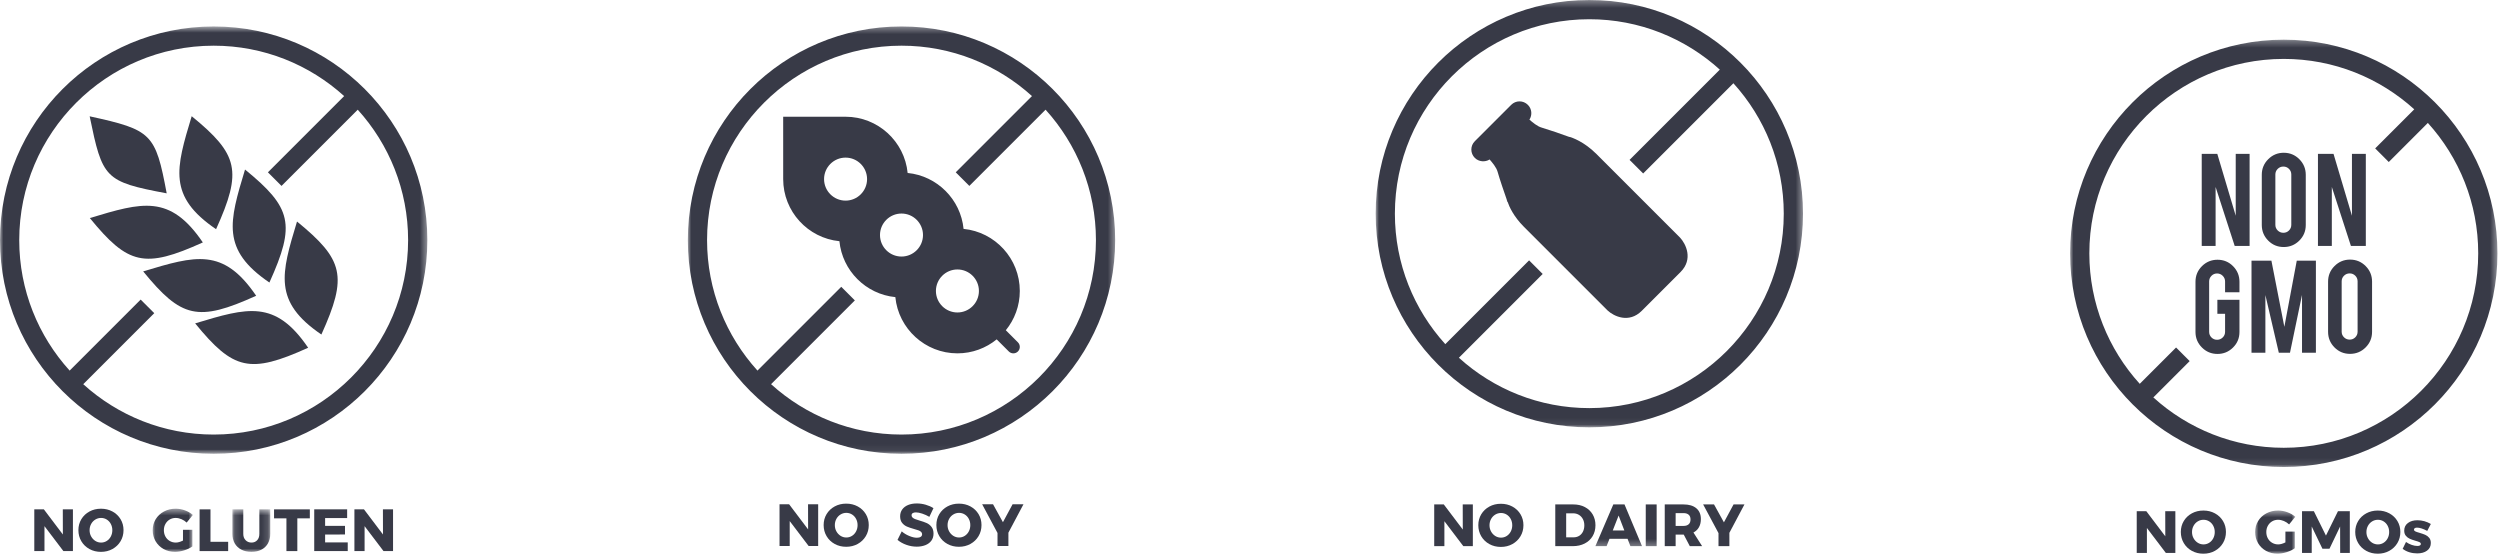 <?xml version="1.0" encoding="UTF-8"?>
<svg width="378px" height="84px" viewBox="0 0 378 84" version="1.1" xmlns="http://www.w3.org/2000/svg" xmlns:xlink="http://www.w3.org/1999/xlink">
    <!-- Generator: Sketch 50 (54983) - http://www.bohemiancoding.com/sketch -->
    <title>Group</title>
    <desc>Organic Meal Delivery</desc>
<defs>
        <polygon id="path-1" points="0 0.559 64.613 0.559 64.613 65.171 0 65.171"></polygon>
        <polygon id="path-3" points="0.137 0.574 5.861 0.574 5.861 7 0.137 7"></polygon>
        <polygon id="path-5" points="0.086 0.474 6.161 0.474 6.161 7 0.086 7"></polygon>
        <polygon id="path-7" points="0 0.326 64.613 0.326 64.613 64.938 0 64.938"></polygon>
        <polygon id="path-9" points="0 0.305 64.613 0.305 64.613 64.918 0 64.918"></polygon>
        <polygon id="path-11" points="0 83.695 64.613 83.695 64.613 1 0 1"></polygon>
        <polygon id="path-13" points="0.973 0.474 7.048 0.474 7.048 7 0.973 7"></polygon>
        <polygon id="path-15" points="0 0.281 64.613 0.281 64.613 64.894 0 64.894"></polygon>
    </defs>
    <g id="Page-1" stroke="none" stroke-width="1" fill="none" fill-rule="evenodd">
        <g id="Trifecta-Web-Page" transform="translate(-1302, -1632)">
            <g id="Key-Features-Section" transform="translate(46, 1427)">
                <g id="Group" transform="translate(1256, 204)">
                    <g id="Page-1" transform="translate(0, 4)">
                        <path d="M32.669,31.655 C36.659,22.838 36.056,20.347 28.984,14.57 C26.588,22.494 25.347,26.674 32.669,31.655" id="Fill-1" fill="#383A47"></path>
                        <path d="M25.204,26.233 C23.511,17.174 22.947,16.639 13.557,14.586 C15.491,23.979 15.809,24.471 25.204,26.233" id="Fill-3" fill="#383A47"></path>
                        <path d="M29.508,45.895 C35.285,52.965 37.775,53.57 46.593,49.58 C41.611,42.257 37.432,43.499 29.508,45.895" id="Fill-5" fill="#383A47"></path>
                        <path d="M38.733,41.72 C33.751,34.399 29.573,35.639 21.649,38.035 C27.425,45.107 29.915,45.71 38.733,41.72" id="Fill-7" fill="#383A47"></path>
                        <path d="M48.593,47.58 C52.583,38.762 51.98,36.271 44.908,30.495 C42.512,38.419 41.271,42.598 48.593,47.58" id="Fill-9" fill="#383A47"></path>
                        <path d="M30.668,33.656 C25.686,26.334 21.507,27.574 13.583,29.97 C19.36,37.042 21.85,37.646 30.668,33.656" id="Fill-11" fill="#383A47"></path>
                        <g id="Group-15" transform="translate(0, 0.442)">
                            <mask id="mask-2" fill="white">
                                <use xlink:href="#path-1"></use>
                            </mask>
                            <g id="Clip-14"></g>
                            <path d="M32.307,3.466 C39.892,3.466 46.815,6.354 52.035,11.087 L40.509,22.613 L42.565,24.669 L54.091,13.144 C58.82,18.363 61.706,25.283 61.706,32.864 C61.706,49.075 48.517,62.264 32.307,62.264 C24.725,62.264 17.806,59.378 12.586,54.649 L23.324,43.91 L21.268,41.855 L10.53,52.593 C5.796,47.373 2.908,40.449 2.908,32.864 C2.908,16.654 16.096,3.466 32.307,3.466 M32.307,65.171 C50.149,65.171 64.614,50.707 64.614,32.864 C64.614,15.023 50.149,0.559 32.307,0.559 C14.465,0.559 -0,15.023 -0,32.864 C-0,50.707 14.465,65.171 32.307,65.171" id="Fill-13" fill="#383A47" mask="url(#mask-2)"></path>
                        </g>
                        <path d="M40.734,39.72 C44.724,30.902 44.121,28.411 37.049,22.635 C34.652,30.559 33.412,34.739 40.734,39.72" id="Fill-16" fill="#383A47"></path>
                        <polygon id="Fill-18" fill="#383A47" points="49.158 77.823 52.164 77.814 52.164 76.509 49.158 76.509 49.158 75.33 52.488 75.33 52.488 74.016 47.511 74.016 47.511 80.325 52.578 80.325 52.578 79.01 49.158 79.01"></polygon>
                        <polygon id="Fill-20" fill="#383A47" points="41.437 75.374 43.309 75.374 43.309 80.325 44.956 80.325 44.956 75.374 46.846 75.374 46.846 74.016 41.437 74.016"></polygon>
                        <polygon id="Fill-22" fill="#383A47" points="9.505 77.814 6.634 74.016 5.185 74.016 5.185 80.325 6.724 80.325 6.724 76.553 9.586 80.325 11.026 80.325 11.026 74.016 9.496 74.016"></polygon>
                        <g id="Group-26" transform="translate(35, 73.442)">
                            <mask id="mask-4" fill="white">
                                <use xlink:href="#path-3"></use>
                            </mask>
                            <g id="Clip-25"></g>
                            <path d="M4.214,4.282 C4.214,4.683 4.105,5.003 3.885,5.24 C3.666,5.477 3.38,5.595 3.026,5.595 C2.666,5.595 2.369,5.475 2.135,5.235 C1.901,4.996 1.784,4.678 1.784,4.282 L1.784,0.574 L0.137,0.574 L0.137,4.282 C0.137,4.828 0.256,5.306 0.492,5.718 C0.73,6.128 1.066,6.445 1.501,6.667 C1.935,6.888 2.441,7 3.017,7 C3.593,7 4.095,6.888 4.525,6.667 C4.953,6.445 5.283,6.128 5.514,5.718 C5.745,5.306 5.861,4.828 5.861,4.282 L5.861,0.574 L4.214,0.574 L4.214,4.282 Z" id="Fill-24" fill="#383A47" mask="url(#mask-4)"></path>
                        </g>
                        <polygon id="Fill-27" fill="#383A47" points="57.907 77.814 55.036 74.016 53.587 74.016 53.587 80.325 55.126 80.325 55.126 76.553 57.988 80.325 59.428 80.325 59.428 74.016 57.898 74.016"></polygon>
                        <polygon id="Fill-29" fill="#383A47" points="31.825 74.016 30.178 74.016 30.178 80.325 34.498 80.325 34.498 78.92 31.825 78.92"></polygon>
                        <path d="M16.759,78.115 C16.609,78.4 16.404,78.626 16.143,78.791 C15.882,78.956 15.595,79.038 15.283,79.038 C14.971,79.038 14.683,78.956 14.419,78.791 C14.155,78.626 13.944,78.4 13.785,78.115 C13.626,77.831 13.546,77.514 13.546,77.166 C13.546,76.824 13.624,76.511 13.78,76.225 C13.936,75.94 14.148,75.717 14.415,75.555 C14.681,75.393 14.971,75.312 15.283,75.312 C15.595,75.312 15.882,75.393 16.143,75.555 C16.404,75.717 16.609,75.94 16.759,76.225 C16.909,76.511 16.984,76.824 16.984,77.166 C16.984,77.514 16.909,77.831 16.759,78.115 M17.007,74.34 C16.488,74.058 15.907,73.917 15.265,73.917 C14.623,73.917 14.043,74.058 13.524,74.34 C13.005,74.622 12.597,75.01 12.3,75.501 C12.003,75.993 11.854,76.545 11.854,77.157 C11.854,77.775 12.003,78.335 12.3,78.836 C12.597,79.337 13.005,79.729 13.524,80.014 C14.043,80.3 14.623,80.442 15.265,80.442 C15.907,80.442 16.488,80.298 17.007,80.01 C17.526,79.722 17.934,79.329 18.231,78.831 C18.528,78.333 18.676,77.775 18.676,77.157 C18.676,76.545 18.528,75.993 18.231,75.501 C17.934,75.01 17.526,74.622 17.007,74.34" id="Fill-31" fill="#383A47"></path>
                        <g id="Group-35" transform="translate(23, 73.442)">
                            <mask id="mask-6" fill="white">
                                <use xlink:href="#path-5"></use>
                            </mask>
                            <g id="Clip-34"></g>
                            <path d="M2.651,2.113 C2.921,1.951 3.224,1.87 3.56,1.87 C3.848,1.87 4.141,1.932 4.438,2.058 C4.734,2.184 4.997,2.355 5.225,2.572 L6.161,1.42 C5.837,1.132 5.441,0.902 4.973,0.731 C4.505,0.56 4.037,0.474 3.569,0.474 C2.915,0.474 2.322,0.616 1.792,0.897 C1.26,1.179 0.843,1.568 0.541,2.063 C0.237,2.558 0.086,3.111 0.086,3.723 C0.086,4.342 0.233,4.899 0.527,5.397 C0.821,5.895 1.225,6.287 1.737,6.572 C2.251,6.857 2.825,7 3.461,7 C3.899,7 4.362,6.923 4.852,6.77 C5.34,6.617 5.753,6.418 6.089,6.172 L6.089,3.661 L4.667,3.661 L4.667,5.29 C4.259,5.494 3.896,5.595 3.578,5.595 C3.242,5.595 2.936,5.514 2.66,5.352 C2.384,5.19 2.168,4.967 2.012,4.682 C1.856,4.397 1.778,4.078 1.778,3.723 C1.778,3.376 1.856,3.06 2.012,2.779 C2.168,2.497 2.381,2.274 2.651,2.113" id="Fill-33" fill="#383A47" mask="url(#mask-6)"></path>
                        </g>
                    </g>
                    <g id="Page-1" transform="translate(104, 4)">
                        <polygon id="Fill-1" fill="#383A47" points="18.176 73.248 18.186 77.046 15.315 73.248 13.865 73.248 13.865 79.557 15.404 79.557 15.404 75.785 18.267 79.557 19.707 79.557 19.707 73.248"></polygon>
                        <g id="Group-15" transform="translate(0, 0.674)">
                            <path d="M25.439,76.673 C25.29,76.958 25.084,77.184 24.823,77.349 C24.562,77.514 24.276,77.596 23.963,77.596 C23.651,77.596 23.363,77.514 23.099,77.349 C22.835,77.184 22.625,76.958 22.465,76.673 C22.306,76.389 22.227,76.072 22.227,75.724 C22.227,75.382 22.305,75.069 22.46,74.783 C22.616,74.498 22.828,74.275 23.096,74.113 C23.361,73.951 23.651,73.87 23.963,73.87 C24.276,73.87 24.562,73.951 24.823,74.113 C25.084,74.275 25.29,74.498 25.439,74.783 C25.59,75.069 25.665,75.382 25.665,75.724 C25.665,76.072 25.59,76.389 25.439,76.673 M25.688,72.898 C25.169,72.616 24.587,72.475 23.945,72.475 C23.303,72.475 22.724,72.616 22.204,72.898 C21.686,73.18 21.277,73.568 20.98,74.059 C20.683,74.551 20.535,75.103 20.535,75.715 C20.535,76.333 20.683,76.893 20.98,77.394 C21.277,77.895 21.686,78.287 22.204,78.572 C22.724,78.858 23.303,79 23.945,79 C24.587,79 25.169,78.856 25.688,78.568 C26.206,78.28 26.614,77.887 26.912,77.389 C27.209,76.891 27.357,76.333 27.357,75.715 C27.357,75.103 27.209,74.551 26.912,74.059 C26.614,73.568 26.206,73.18 25.688,72.898" id="Fill-2" fill="#383A47"></path>
                            <path d="M40.762,43.572 C38.97,43.572 37.511,42.113 37.511,40.32 C37.511,38.528 38.97,37.069 40.762,37.069 C42.554,37.069 44.013,38.528 44.013,40.32 C44.013,42.113 42.554,43.572 40.762,43.572 Z M32.306,35.116 C30.513,35.116 29.055,33.657 29.055,31.864 C29.055,30.072 30.513,28.613 32.306,28.613 C34.098,28.613 35.557,30.072 35.557,31.864 C35.557,33.657 34.098,35.116 32.306,35.116 Z M23.85,26.66 C22.058,26.66 20.599,25.201 20.599,23.408 C20.599,21.616 22.058,20.157 23.85,20.157 C25.643,20.157 27.101,21.616 27.101,23.408 C27.101,25.201 25.643,26.66 23.85,26.66 Z M48.08,46.259 C49.4,44.636 50.194,42.57 50.194,40.32 C50.194,35.433 46.458,31.403 41.692,30.934 C41.254,26.475 37.695,22.917 33.236,22.478 C32.768,17.713 28.737,13.976 23.85,13.976 L14.416,13.974 L14.418,23.408 C14.418,28.295 18.155,32.326 22.92,32.795 C23.358,37.254 26.917,40.812 31.376,41.25 C31.845,46.015 35.875,49.752 40.762,49.752 C43.012,49.752 45.078,48.959 46.7,47.638 L48.53,49.468 C48.911,49.849 49.529,49.849 49.91,49.468 C50.291,49.087 50.291,48.469 49.91,48.089 L48.08,46.259 Z" id="Fill-4" fill="#383A47"></path>
                            <path d="M36.109,75.409 C35.824,75.283 35.463,75.157 35.025,75.031 C34.731,74.94 34.508,74.867 34.359,74.81 C34.209,74.753 34.083,74.679 33.981,74.585 C33.879,74.492 33.828,74.377 33.828,74.239 C33.828,74.095 33.886,73.985 34.003,73.91 C34.12,73.835 34.281,73.798 34.484,73.798 C34.743,73.798 35.062,73.86 35.443,73.986 C35.824,74.113 36.183,74.274 36.519,74.472 L37.14,73.159 C36.804,72.942 36.414,72.77 35.97,72.641 C35.526,72.513 35.076,72.448 34.62,72.448 C34.116,72.448 33.673,72.527 33.292,72.686 C32.911,72.846 32.617,73.072 32.41,73.366 C32.203,73.66 32.1,74.002 32.1,74.391 C32.1,74.805 32.2,75.138 32.401,75.387 C32.602,75.636 32.843,75.821 33.126,75.944 C33.408,76.067 33.765,76.188 34.197,76.308 C34.484,76.387 34.708,76.454 34.867,76.512 C35.026,76.568 35.158,76.644 35.263,76.741 C35.368,76.837 35.421,76.957 35.421,77.1 C35.421,77.275 35.35,77.407 35.209,77.497 C35.068,77.587 34.875,77.632 34.629,77.632 C34.293,77.632 33.907,77.542 33.472,77.361 C33.037,77.181 32.661,76.951 32.343,76.669 L31.704,77.956 C32.082,78.273 32.53,78.524 33.049,78.707 C33.568,78.89 34.088,78.981 34.61,78.981 C35.085,78.981 35.515,78.906 35.902,78.757 C36.289,78.606 36.594,78.384 36.816,78.086 C37.038,77.789 37.149,77.43 37.149,77.011 C37.149,76.591 37.046,76.25 36.843,75.989 C36.639,75.728 36.394,75.535 36.109,75.409" id="Fill-6" fill="#383A47"></path>
                            <polygon id="Fill-8" fill="#383A47" points="47.643 75.283 46.149 72.574 44.502 72.574 46.824 76.912 46.824 78.883 48.471 78.883 48.471 76.867 50.748 72.574 49.101 72.574"></polygon>
                            <g id="Group-12">
                                <mask id="mask-8" fill="white">
                                    <use xlink:href="#path-7"></use>
                                </mask>
                                <g id="Clip-11"></g>
                                <path d="M32.307,62.031 C24.725,62.031 17.806,59.145 12.586,54.416 L25.254,41.748 L23.198,39.691 L10.53,52.36 C5.796,47.14 2.908,40.217 2.908,32.632 C2.908,16.422 16.096,3.233 32.307,3.233 C39.892,3.233 46.815,6.121 52.035,10.854 L40.509,22.381 L42.565,24.436 L54.091,12.911 C58.82,18.131 61.706,25.051 61.706,32.632 C61.706,48.843 48.517,62.031 32.307,62.031 M32.307,0.325 C14.464,0.325 -0,14.789 -0,32.632 C-0,50.474 14.464,64.938 32.307,64.938 C50.149,64.938 64.613,50.474 64.613,32.632 C64.613,14.789 50.149,0.325 32.307,0.325" id="Fill-10" fill="#383A47" mask="url(#mask-8)"></path>
                            </g>
                            <path d="M42.485,76.673 C42.335,76.958 42.13,77.184 41.869,77.349 C41.608,77.514 41.321,77.596 41.009,77.596 C40.697,77.596 40.409,77.514 40.145,77.349 C39.881,77.184 39.67,76.958 39.511,76.673 C39.352,76.389 39.272,76.072 39.272,75.724 C39.272,75.382 39.35,75.069 39.506,74.783 C39.662,74.498 39.874,74.275 40.141,74.113 C40.407,73.951 40.697,73.87 41.009,73.87 C41.321,73.87 41.608,73.951 41.869,74.113 C42.13,74.275 42.335,74.498 42.485,74.783 C42.635,75.069 42.71,75.382 42.71,75.724 C42.71,76.072 42.635,76.389 42.485,76.673 M42.733,72.898 C42.214,72.616 41.633,72.475 40.991,72.475 C40.349,72.475 39.769,72.616 39.25,72.898 C38.731,73.18 38.323,73.568 38.026,74.059 C37.729,74.551 37.58,75.103 37.58,75.715 C37.58,76.333 37.729,76.893 38.026,77.394 C38.323,77.895 38.731,78.287 39.25,78.572 C39.769,78.858 40.349,79 40.991,79 C41.633,79 42.214,78.856 42.733,78.568 C43.252,78.28 43.66,77.887 43.957,77.389 C44.254,76.891 44.402,76.333 44.402,75.715 C44.402,75.103 44.254,74.551 43.957,74.059 C43.66,73.568 43.252,73.18 42.733,72.898" id="Fill-13" fill="#383A47"></path>
                        </g>
                    </g>
                    <g id="Page-1" transform="translate(208, 0)">
                        <g id="Group-3" transform="translate(0, 0.695)">
                            <mask id="mask-10" fill="white">
                                <use xlink:href="#path-9"></use>
                            </mask>
                            <g id="Clip-2"></g>
                            <path d="M32.306,3.213 C39.891,3.213 46.814,6.101 52.035,10.834 L38.389,24.479 L40.446,26.535 L54.09,12.891 C58.82,18.11 61.705,25.029 61.705,32.611 C61.705,48.822 48.517,62.011 32.306,62.011 C24.724,62.011 17.805,59.125 12.585,54.396 L25.254,41.727 L23.198,39.671 L10.529,52.34 C5.795,47.119 2.907,40.196 2.907,32.611 C2.907,16.401 16.096,3.213 32.306,3.213 M32.306,64.918 C50.149,64.918 64.613,50.454 64.613,32.611 C64.613,14.77 50.149,0.305 32.306,0.305 C14.464,0.305 0,14.77 0,32.611 C0,50.454 14.464,64.918 32.306,64.918" id="Fill-1" fill="#383A47" mask="url(#mask-10)"></path>
                        </g>
                        <polygon id="Fill-4" fill="#383A47" points="13.173 81.067 10.302 77.269 8.853 77.269 8.853 83.578 10.392 83.578 10.392 79.806 13.254 83.578 14.694 83.578 14.694 77.269 13.164 77.269"></polygon>
                        <path d="M20.427,81.368 C20.276,81.653 20.072,81.879 19.811,82.044 C19.549,82.209 19.262,82.291 18.951,82.291 C18.639,82.291 18.351,82.209 18.087,82.044 C17.823,81.879 17.611,81.653 17.453,81.368 C17.294,81.084 17.213,80.767 17.213,80.419 C17.213,80.077 17.291,79.764 17.448,79.478 C17.604,79.193 17.816,78.97 18.082,78.808 C18.349,78.646 18.639,78.565 18.951,78.565 C19.262,78.565 19.549,78.646 19.811,78.808 C20.072,78.97 20.276,79.193 20.427,79.478 C20.576,79.764 20.651,80.077 20.651,80.419 C20.651,80.767 20.576,81.084 20.427,81.368 M20.674,77.593 C20.155,77.311 19.575,77.17 18.933,77.17 C18.291,77.17 17.71,77.311 17.192,77.593 C16.672,77.875 16.265,78.263 15.967,78.754 C15.671,79.246 15.521,79.798 15.521,80.41 C15.521,81.028 15.671,81.588 15.967,82.089 C16.265,82.59 16.672,82.982 17.192,83.267 C17.71,83.553 18.291,83.695 18.933,83.695 C19.575,83.695 20.155,83.551 20.674,83.263 C21.194,82.975 21.602,82.582 21.898,82.084 C22.195,81.586 22.343,81.028 22.343,80.41 C22.343,79.798 22.195,79.246 21.898,78.754 C21.602,78.263 21.194,77.875 20.674,77.593" id="Fill-6" fill="#383A47"></path>
                        <path d="M17.228,25.111 C17.64,25.582 18.256,26.316 18.433,26.962 C18.727,28.019 19.49,30.253 19.813,31.163 C19.813,31.221 19.843,31.31 19.902,31.427 L19.872,31.457 L19.96,31.545 C20.195,32.25 20.871,33.748 22.399,35.276 L35.061,47.938 C36.001,48.819 38.292,49.935 40.231,47.997 L46.107,42.121 C48.046,40.182 46.9,37.861 46.019,36.922 L33.386,24.289 C31.477,22.379 29.655,21.792 29.332,21.703 L29.273,21.703 C28.157,21.292 26.101,20.587 25.102,20.293 C24.455,20.117 23.721,19.5 23.25,19.089 C23.691,18.413 23.633,17.472 23.016,16.856 C22.311,16.151 21.194,16.151 20.489,16.856 L14.996,22.349 C14.29,23.054 14.29,24.172 14.996,24.877 C15.583,25.464 16.552,25.551 17.228,25.111" id="Fill-8" fill="#383A47"></path>
                        <path d="M31.343,81.382 C31.205,81.657 31.013,81.871 30.767,82.022 C30.521,82.171 30.239,82.246 29.921,82.246 L28.805,82.246 L28.805,78.611 L29.84,78.611 C30.17,78.611 30.464,78.686 30.722,78.84 C30.98,78.992 31.182,79.207 31.33,79.484 C31.477,79.758 31.55,80.076 31.55,80.438 C31.55,80.79 31.481,81.106 31.343,81.382 M32.81,78.776 C32.528,78.299 32.134,77.93 31.627,77.665 C31.119,77.401 30.536,77.269 29.876,77.269 L27.158,77.269 L27.158,83.578 L29.813,83.578 C30.485,83.578 31.081,83.445 31.6,83.181 C32.118,82.918 32.521,82.546 32.805,82.067 C33.091,81.585 33.233,81.037 33.233,80.418 C33.233,79.8 33.092,79.254 32.81,78.776" id="Fill-10" fill="#383A47"></path>
                        <polygon id="Fill-12" fill="#383A47" points="52.656 79.978 51.161 77.269 49.514 77.269 51.837 81.607 51.837 83.578 53.483 83.578 53.483 81.562 55.761 77.269 54.114 77.269"></polygon>
                        <path d="M47.332,80.266 C47.149,80.434 46.89,80.518 46.554,80.518 L45.356,80.518 L45.356,78.582 L46.554,78.582 C46.89,78.582 47.149,78.665 47.332,78.83 C47.515,78.995 47.606,79.231 47.606,79.537 C47.606,79.855 47.515,80.098 47.332,80.266 M48.885,80.711 C49.077,80.366 49.173,79.956 49.173,79.483 C49.173,78.781 48.943,78.236 48.484,77.849 C48.025,77.462 47.378,77.269 46.544,77.269 L43.709,77.269 L43.709,83.578 L45.356,83.578 L45.356,81.831 L46.544,81.831 L46.581,81.831 L47.499,83.578 L49.362,83.578 L48.048,81.517 C48.414,81.325 48.692,81.056 48.885,80.711" id="Fill-14" fill="#383A47"></path>
                        <mask id="mask-12" fill="white">
                            <use xlink:href="#path-11"></use>
                        </mask>
                        <g id="Clip-17"></g>
                        <polygon id="Fill-16" fill="#383A47" mask="url(#mask-12)" points="40.838 83.578 42.485 83.578 42.485 77.269 40.838 77.269"></polygon>
                        <path d="M35.852,81.202 L36.734,78.952 L37.598,81.202 L35.852,81.202 Z M35.933,77.269 L33.224,83.578 L34.916,83.578 L35.357,82.462 L38.084,82.462 L38.516,83.578 L40.271,83.578 L37.625,77.269 L35.933,77.269 Z" id="Fill-18" fill="#383A47" mask="url(#mask-12)"></path>
                    </g>
                    <g id="Page-1" transform="translate(313, 6)">
                        <polygon id="Fill-1" fill="#383A47" points="40.501 72.293 38.684 75.983 36.856 72.293 35.065 72.293 35.065 78.602 36.533 78.602 36.533 74.606 38.153 77.972 39.215 77.972 40.826 74.606 40.834 78.602 42.292 78.602 42.292 72.293"></polygon>
                        <g id="Group-28" transform="translate(0, 0.719)">
                            <g id="Group-4" transform="translate(27, 71)">
                                <mask id="mask-14" fill="white">
                                    <use xlink:href="#path-13"></use>
                                </mask>
                                <g id="Clip-3"></g>
                                <path d="M3.538,2.113 C3.808,1.951 4.111,1.87 4.447,1.87 C4.735,1.87 5.028,1.932 5.325,2.058 C5.621,2.184 5.884,2.355 6.112,2.572 L7.048,1.42 C6.724,1.132 6.328,0.902 5.86,0.731 C5.392,0.56 4.924,0.474 4.456,0.474 C3.802,0.474 3.209,0.616 2.679,0.897 C2.147,1.179 1.73,1.568 1.428,2.063 C1.124,2.558 0.973,3.111 0.973,3.723 C0.973,4.342 1.12,4.899 1.414,5.397 C1.708,5.895 2.112,6.287 2.624,6.572 C3.138,6.857 3.712,7 4.348,7 C4.786,7 5.249,6.923 5.739,6.77 C6.227,6.617 6.64,6.418 6.976,6.172 L6.976,3.661 L5.554,3.661 L5.554,5.29 C5.146,5.494 4.783,5.595 4.465,5.595 C4.129,5.595 3.823,5.514 3.547,5.352 C3.271,5.19 3.055,4.967 2.899,4.682 C2.743,4.397 2.665,4.078 2.665,3.723 C2.665,3.376 2.743,3.06 2.899,2.779 C3.055,2.497 3.268,2.274 3.538,2.113" id="Fill-2" fill="#383A47" mask="url(#mask-14)"></path>
                            </g>
                            <polygon id="Fill-5" fill="#383A47" points="14.393 75.372 11.522 71.574 10.073 71.574 10.073 77.883 11.612 77.883 11.612 74.111 14.474 77.883 15.914 77.883 15.914 71.574 14.384 71.574"></polygon>
                            <path d="M21.646,75.673 C21.496,75.958 21.291,76.184 21.03,76.349 C20.769,76.514 20.482,76.596 20.17,76.596 C19.858,76.596 19.57,76.514 19.306,76.349 C19.042,76.184 18.831,75.958 18.672,75.673 C18.513,75.389 18.433,75.072 18.433,74.724 C18.433,74.382 18.511,74.069 18.667,73.783 C18.823,73.498 19.035,73.275 19.302,73.113 C19.568,72.951 19.858,72.87 20.17,72.87 C20.482,72.87 20.769,72.951 21.03,73.113 C21.291,73.275 21.496,73.498 21.646,73.783 C21.796,74.069 21.871,74.382 21.871,74.724 C21.871,75.072 21.796,75.389 21.646,75.673 M21.894,71.898 C21.375,71.616 20.794,71.475 20.152,71.475 C19.51,71.475 18.93,71.616 18.411,71.898 C17.892,72.18 17.484,72.568 17.187,73.059 C16.89,73.551 16.741,74.103 16.741,74.715 C16.741,75.333 16.89,75.893 17.187,76.394 C17.484,76.895 17.892,77.287 18.411,77.572 C18.93,77.858 19.51,78 20.152,78 C20.794,78 21.375,77.856 21.894,77.568 C22.413,77.28 22.821,76.887 23.118,76.389 C23.415,75.891 23.563,75.333 23.563,74.715 C23.563,74.103 23.415,73.551 23.118,73.059 C22.821,72.568 22.413,72.18 21.894,71.898" id="Fill-7" fill="#383A47"></path>
                            <path d="M48.016,75.673 C47.866,75.958 47.661,76.184 47.4,76.349 C47.139,76.514 46.852,76.596 46.54,76.596 C46.228,76.596 45.94,76.514 45.676,76.349 C45.412,76.184 45.201,75.958 45.042,75.673 C44.883,75.389 44.803,75.072 44.803,74.724 C44.803,74.382 44.881,74.069 45.037,73.783 C45.193,73.498 45.405,73.275 45.672,73.113 C45.938,72.951 46.228,72.87 46.54,72.87 C46.852,72.87 47.139,72.951 47.4,73.113 C47.661,73.275 47.866,73.498 48.016,73.783 C48.166,74.069 48.241,74.382 48.241,74.724 C48.241,75.072 48.166,75.389 48.016,75.673 M48.264,71.898 C47.745,71.616 47.164,71.475 46.522,71.475 C45.88,71.475 45.3,71.616 44.781,71.898 C44.262,72.18 43.854,72.568 43.557,73.059 C43.26,73.551 43.111,74.103 43.111,74.715 C43.111,75.333 43.26,75.893 43.557,76.394 C43.854,76.895 44.262,77.287 44.781,77.572 C45.3,77.858 45.88,78 46.522,78 C47.164,78 47.745,77.856 48.264,77.568 C48.783,77.28 49.191,76.887 49.488,76.389 C49.785,75.891 49.933,75.333 49.933,74.715 C49.933,74.103 49.785,73.551 49.488,73.059 C49.191,72.568 48.783,72.18 48.264,71.898" id="Fill-9" fill="#383A47"></path>
                            <polygon id="Fill-11" fill="#383A47" points="25.041 26.901 22.256 17.546 19.901 17.546 19.901 31.465 21.999 31.465 21.999 22.55 24.885 31.465 27.139 31.465 27.139 17.546 25.041 17.546"></polygon>
                            <path d="M43.469,44.433 C43.469,44.766 43.353,45.049 43.119,45.282 C42.886,45.515 42.603,45.632 42.27,45.632 C41.937,45.632 41.652,45.515 41.415,45.282 C41.178,45.049 41.06,44.766 41.06,44.433 L41.06,36.818 C41.06,36.485 41.178,36.202 41.415,35.968 C41.652,35.735 41.937,35.619 42.27,35.619 C42.603,35.619 42.886,35.735 43.119,35.968 C43.353,36.202 43.469,36.485 43.469,36.818 L43.469,44.433 Z M42.325,33.532 C41.415,33.532 40.635,33.856 39.984,34.502 C39.332,35.151 39.006,35.937 39.006,36.862 L39.006,44.455 C39.006,45.373 39.328,46.158 39.972,46.809 C40.616,47.46 41.4,47.786 42.325,47.786 C43.243,47.786 44.028,47.462 44.679,46.814 C45.33,46.166 45.656,45.38 45.656,44.455 L45.656,36.862 C45.656,35.945 45.332,35.16 44.685,34.508 C44.037,33.858 43.251,33.532 42.325,33.532 Z" id="Fill-13" fill="#383A47"></path>
                            <polygon id="Fill-15" fill="#383A47" points="39.572 22.551 42.458 31.465 44.712 31.465 44.712 17.545 42.614 17.545 42.614 26.901 39.829 17.545 37.474 17.545 37.474 31.465 39.572 31.465"></polygon>
                            <g id="Group-19">
                                <mask id="mask-16" fill="white">
                                    <use xlink:href="#path-15"></use>
                                </mask>
                                <g id="Clip-18"></g>
                                <path d="M32.306,61.986 C24.724,61.986 17.805,59.1 12.585,54.371 L18.078,48.879 L16.023,46.822 L10.53,52.316 C5.795,47.096 2.908,40.172 2.908,32.587 C2.908,16.378 16.096,3.188 32.306,3.188 C39.892,3.188 46.815,6.077 52.035,10.809 L46.126,16.718 L48.181,18.776 L54.09,12.867 C58.821,18.087 61.706,25.006 61.706,32.587 C61.706,48.798 48.517,61.986 32.306,61.986 M32.306,0.281 C14.464,0.281 -0.001,14.745 -0.001,32.587 C-0.001,50.429 14.464,64.894 32.306,64.894 C50.15,64.894 64.614,50.429 64.614,32.587 C64.614,14.745 50.15,0.281 32.306,0.281" id="Fill-17" fill="#383A47" mask="url(#mask-16)"></path>
                            </g>
                            <polygon id="Fill-20" fill="#383A47" points="32.394 43.697 30.438 33.697 27.428 33.697 27.428 47.619 29.526 47.619 29.526 38.892 31.558 47.619 33.245 47.619 35.065 38.871 35.065 47.619 37.164 47.619 37.164 33.697 34.271 33.697"></polygon>
                            <path d="M31.035,20.664 C31.035,20.331 31.154,20.048 31.39,19.814 C31.628,19.582 31.913,19.465 32.245,19.465 C32.578,19.465 32.861,19.582 33.094,19.814 C33.328,20.048 33.444,20.331 33.444,20.664 L33.444,28.279 C33.444,28.612 33.328,28.895 33.094,29.129 C32.861,29.361 32.578,29.478 32.245,29.478 C31.913,29.478 31.628,29.361 31.39,29.129 C31.154,28.895 31.035,28.612 31.035,28.279 L31.035,20.664 Z M32.301,31.632 C33.218,31.632 34.004,31.309 34.654,30.66 C35.306,30.013 35.632,29.227 35.632,28.302 L35.632,20.708 C35.632,19.791 35.307,19.006 34.66,18.355 C34.013,17.704 33.225,17.378 32.301,17.378 C31.39,17.378 30.61,17.702 29.959,18.35 C29.308,18.997 28.982,19.783 28.982,20.708 L28.982,28.302 C28.982,29.219 29.305,30.004 29.948,30.655 C30.591,31.307 31.375,31.632 32.301,31.632 Z" id="Fill-22" fill="#383A47"></path>
                            <path d="M52.453,74.058 C52.855,74.058 53.371,74.223 54.001,74.553 L54.541,73.509 C54.235,73.324 53.91,73.182 53.564,73.086 C53.22,72.991 52.87,72.942 52.516,72.942 C51.928,72.942 51.448,73.081 51.076,73.361 C50.704,73.64 50.518,74.026 50.518,74.517 C50.518,74.835 50.6,75.093 50.766,75.291 C50.931,75.49 51.124,75.638 51.346,75.737 C51.568,75.835 51.85,75.936 52.192,76.038 C52.48,76.117 52.691,76.188 52.827,76.254 C52.961,76.321 53.029,76.413 53.029,76.534 C53.029,76.629 52.982,76.703 52.89,76.753 C52.796,76.805 52.672,76.83 52.516,76.83 C52.246,76.83 51.959,76.778 51.657,76.672 C51.353,76.568 51.064,76.419 50.788,76.227 L50.284,77.262 C50.578,77.491 50.914,77.662 51.292,77.78 C51.67,77.897 52.066,77.955 52.48,77.955 C53.092,77.955 53.588,77.816 53.97,77.537 C54.35,77.257 54.541,76.872 54.541,76.38 C54.541,76.056 54.457,75.793 54.289,75.593 C54.121,75.392 53.921,75.242 53.69,75.143 C53.459,75.043 53.17,74.944 52.822,74.841 C52.534,74.763 52.324,74.691 52.192,74.625 C52.06,74.559 51.994,74.472 51.994,74.365 C51.994,74.262 52.036,74.186 52.12,74.135 C52.204,74.083 52.315,74.058 52.453,74.058" id="Fill-24" fill="#383A47"></path>
                            <path d="M22.288,33.554 C21.37,33.554 20.586,33.877 19.934,34.525 C19.283,35.173 18.957,35.959 18.957,36.884 L18.957,44.477 C18.957,45.387 19.281,46.168 19.929,46.82 C20.577,47.471 21.363,47.797 22.288,47.797 C23.199,47.797 23.979,47.475 24.631,46.83 C25.282,46.187 25.607,45.403 25.607,44.477 L25.607,39.615 L22.266,39.615 L22.266,41.724 L23.432,41.724 L23.432,44.458 C23.432,44.79 23.313,45.073 23.076,45.305 C22.839,45.537 22.555,45.655 22.222,45.655 C21.888,45.655 21.605,45.537 21.372,45.305 C21.139,45.072 21.022,44.788 21.022,44.455 L21.022,36.84 C21.022,36.506 21.139,36.222 21.372,35.985 C21.605,35.748 21.888,35.629 22.222,35.629 C22.555,35.629 22.839,35.748 23.076,35.985 C23.313,36.222 23.432,36.506 23.432,36.84 L23.432,38.471 L25.607,38.471 L25.607,36.884 C25.607,35.967 25.286,35.182 24.642,34.531 C23.997,33.879 23.213,33.554 22.288,33.554" id="Fill-26" fill="#383A47"></path>
                        </g>
                    </g>
                </g>
            </g>
        </g>
    </g>
</svg>